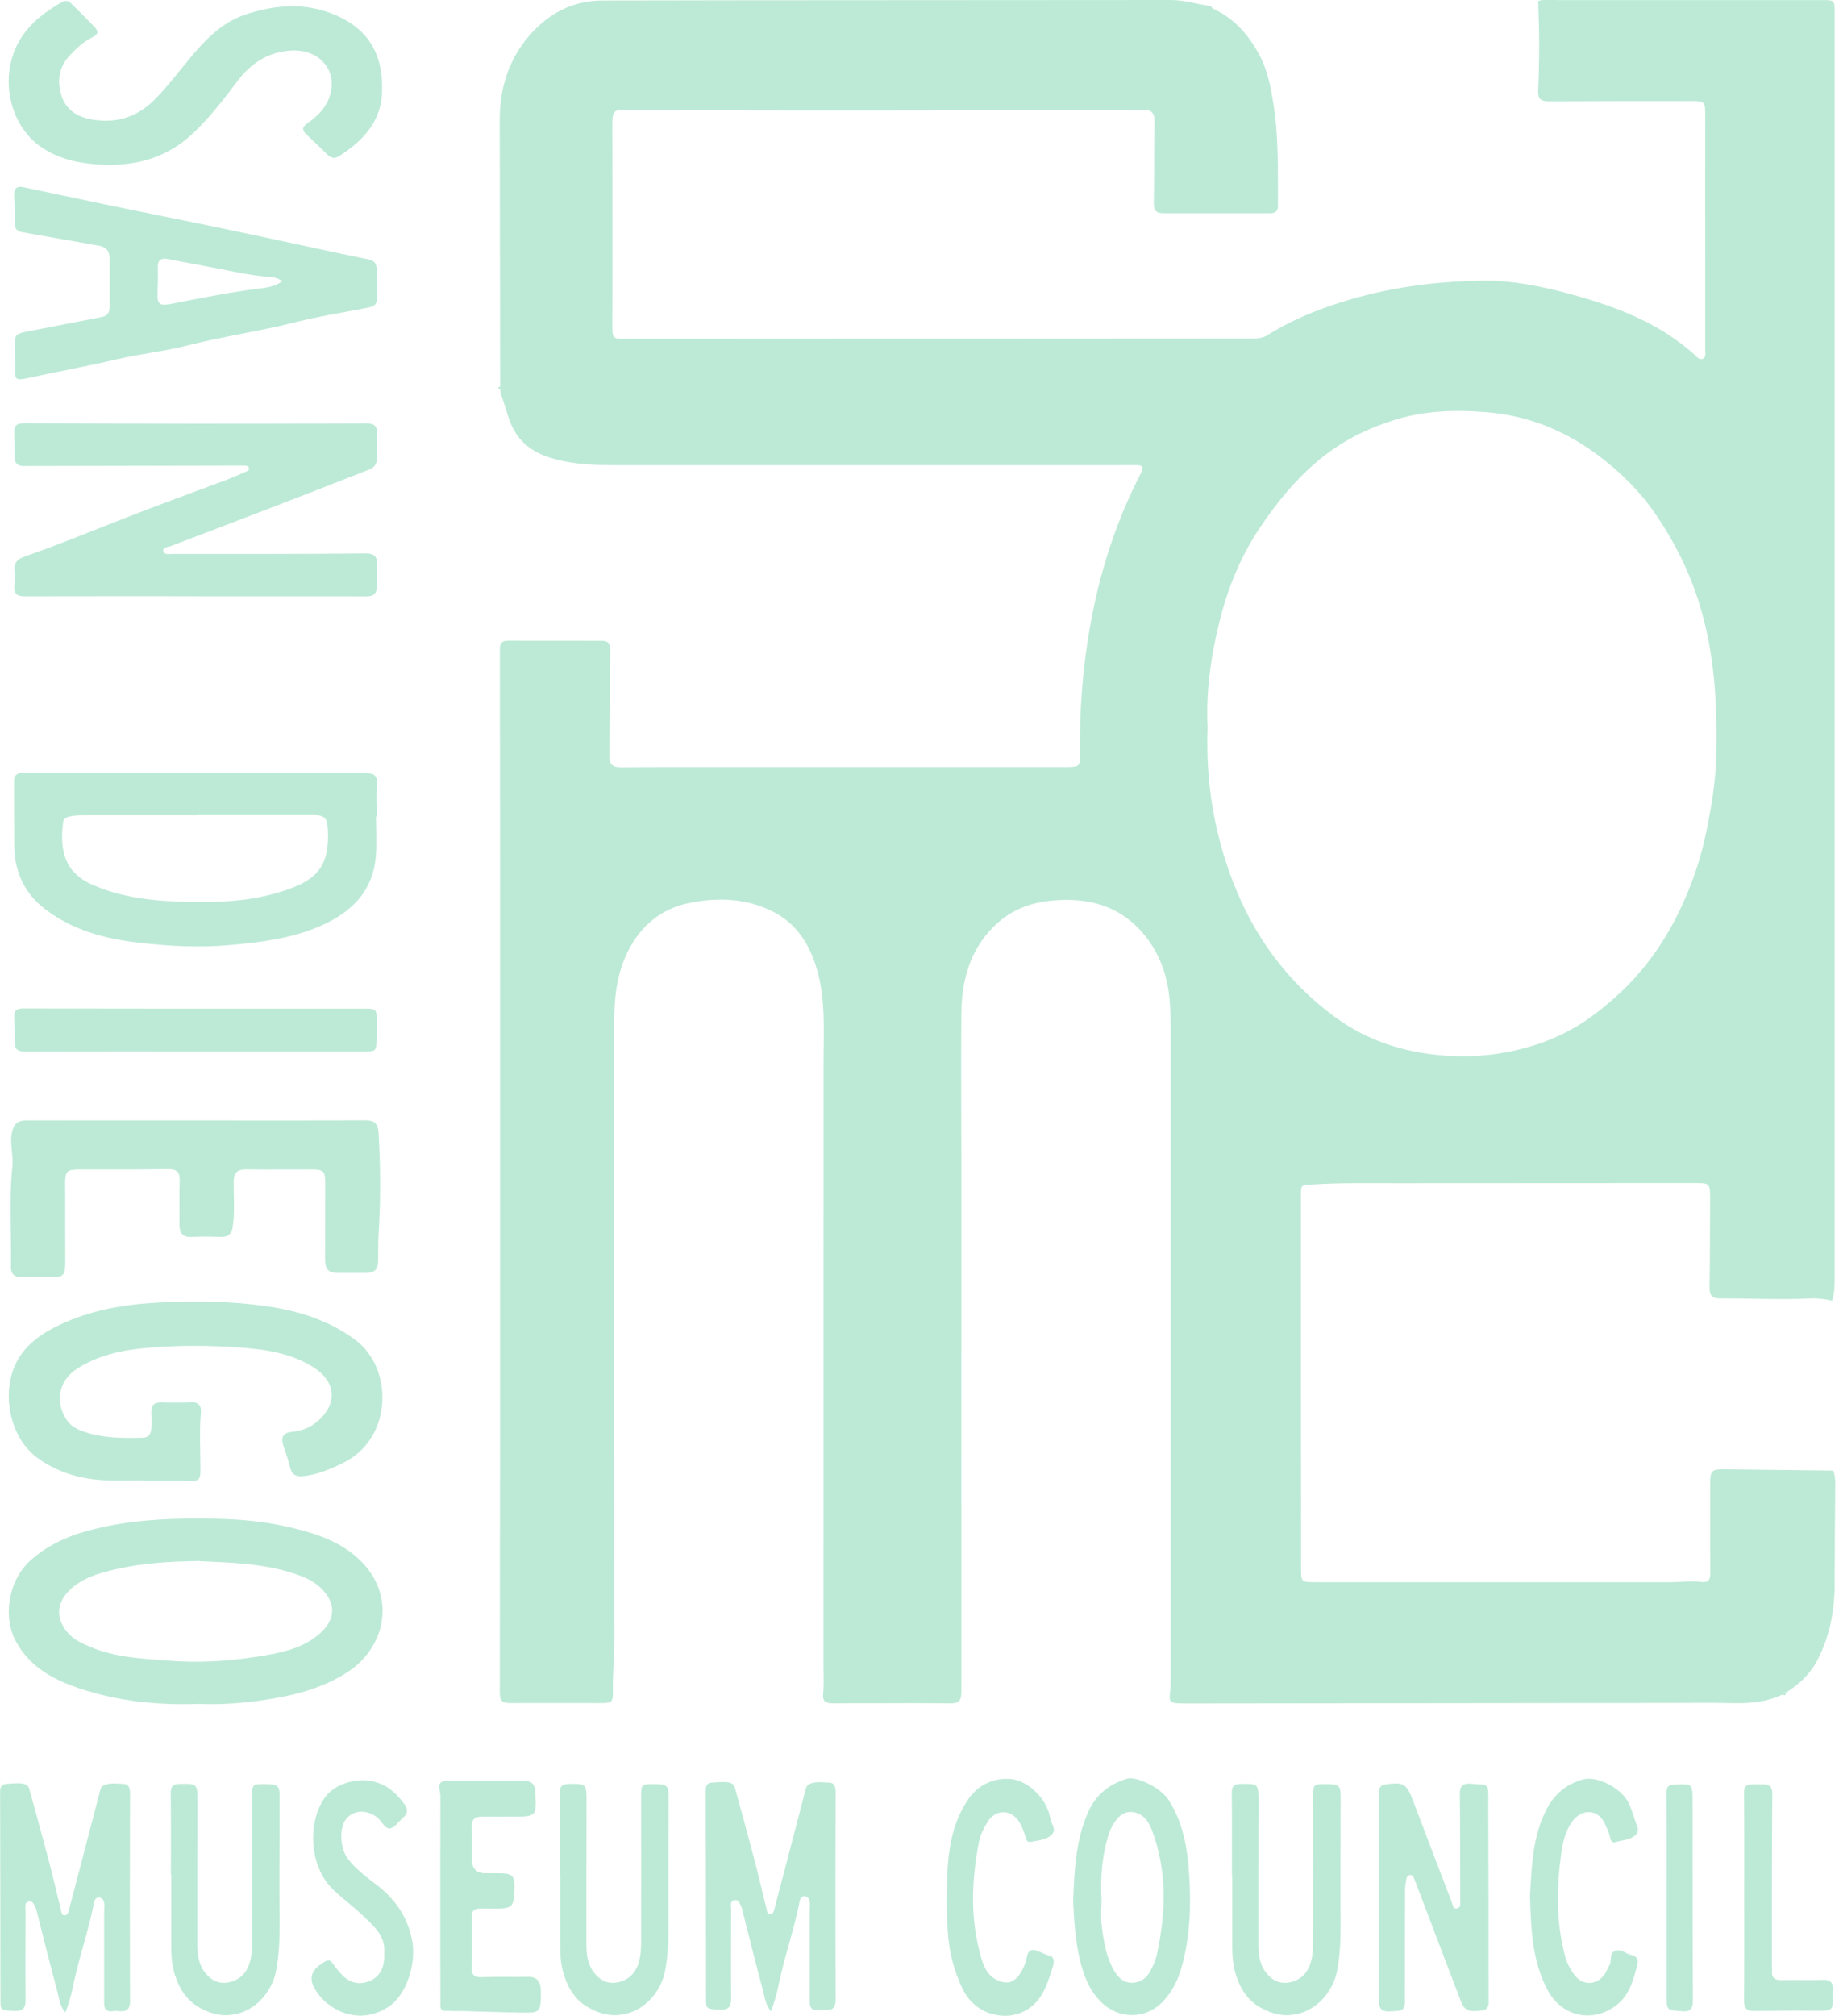 <svg width="73" height="80" viewBox="0 0 73 80" fill="none" xmlns="http://www.w3.org/2000/svg">
<g clip-path="url(#clip0_1153_2)">
<path d="M19.877 15.662C19.871 15.595 19.868 15.525 19.861 15.459C19.899 15.417 19.906 15.379 19.852 15.348C19.846 11.819 19.839 8.287 19.836 4.758C19.836 3.51 20.182 2.382 21.002 1.423C21.767 0.533 22.739 0.022 23.917 0.019C31.442 0.003 38.963 0.009 46.487 -0C47.027 -0 47.532 0.171 48.059 0.241C48.091 0.276 48.119 0.327 48.157 0.346C48.961 0.715 49.507 1.321 49.942 2.087C50.32 2.751 50.447 3.471 50.559 4.186C50.762 5.504 50.724 6.845 50.73 8.176C50.73 8.426 50.581 8.465 50.381 8.465C48.983 8.465 47.589 8.461 46.191 8.465C45.896 8.465 45.794 8.35 45.801 8.052C45.82 6.972 45.81 5.892 45.829 4.815C45.836 4.482 45.686 4.345 45.378 4.351C45.061 4.354 44.743 4.38 44.429 4.38C37.905 4.367 31.384 4.418 24.861 4.354C24.371 4.351 24.308 4.415 24.308 4.894C24.308 7.474 24.321 10.053 24.308 12.629C24.305 13.55 24.254 13.445 25.118 13.445C33.328 13.442 41.538 13.435 49.752 13.432C49.946 13.432 50.13 13.413 50.298 13.308C51.438 12.597 52.683 12.127 53.973 11.781C55.567 11.352 57.206 11.158 58.858 11.139C60.058 11.126 61.227 11.368 62.377 11.682C64.162 12.171 65.871 12.819 67.275 14.086C67.367 14.169 67.456 14.299 67.595 14.236C67.738 14.172 67.691 14.017 67.691 13.896C67.691 12.803 67.691 11.711 67.691 10.618C67.691 8.598 67.684 6.578 67.691 4.558C67.691 4.059 67.668 4.011 67.173 4.011C65.27 4.011 63.365 4.011 61.462 4.021C61.173 4.021 61.043 3.923 61.056 3.618C61.113 2.427 61.106 1.232 61.059 0.038C61.307 -0.038 61.564 0.003 61.815 0.003C65.315 0.003 68.818 0.003 72.318 0.003C72.826 0.003 72.826 0.003 72.826 0.511C72.826 17.196 72.826 33.881 72.826 50.569C72.826 50.925 72.839 51.277 72.725 51.62C72.439 51.557 72.153 51.515 71.861 51.531C70.67 51.592 69.479 51.525 68.288 51.531C67.983 51.531 67.859 51.43 67.862 51.109C67.881 49.94 67.878 48.774 67.884 47.605C67.884 46.954 67.884 46.951 67.243 46.951C63.298 46.951 59.35 46.954 55.405 46.957C54.316 46.957 53.23 46.938 52.14 47.005C51.657 47.034 51.642 46.995 51.642 47.443C51.642 52.37 51.642 57.296 51.648 62.226C51.648 62.785 51.648 62.791 52.226 62.791C56.933 62.791 61.64 62.791 66.347 62.791C66.728 62.791 67.113 62.731 67.484 62.778C67.84 62.826 67.897 62.689 67.894 62.388C67.884 61.219 67.891 60.05 67.888 58.884C67.888 58.357 67.945 58.303 68.485 58.312C69.914 58.331 71.34 58.347 72.769 58.363C72.849 58.554 72.855 58.748 72.852 58.954C72.836 60.282 72.836 61.613 72.826 62.94C72.82 63.979 72.62 64.973 72.137 65.897C71.848 66.45 71.403 66.857 70.883 67.181C70.819 67.162 70.781 67.187 70.768 67.25C70.679 67.285 70.594 67.32 70.505 67.355C69.917 67.581 69.304 67.606 68.682 67.59C67.932 67.571 67.186 67.584 66.436 67.584C60.001 67.59 53.57 67.597 47.135 67.606C46.312 67.606 46.414 67.574 46.465 66.939C46.474 66.825 46.468 66.71 46.468 66.596C46.468 58.023 46.468 49.448 46.468 40.875C46.468 40.341 46.458 39.804 46.379 39.281C46.261 38.509 45.963 37.784 45.477 37.168C44.489 35.923 43.152 35.58 41.634 35.755C40.776 35.853 40.03 36.18 39.417 36.803C38.483 37.749 38.175 38.934 38.162 40.211C38.143 42.231 38.162 44.251 38.162 46.268C38.162 53.227 38.159 60.19 38.162 67.149C38.162 67.501 38.054 67.609 37.705 67.603C36.625 67.584 35.548 67.597 34.468 67.597C33.998 67.597 33.528 67.597 33.061 67.6C32.788 67.6 32.639 67.533 32.674 67.203C32.712 66.825 32.687 66.441 32.687 66.059C32.687 58.096 32.693 50.13 32.69 42.168C32.69 40.913 32.785 39.646 32.413 38.423C32.121 37.461 31.619 36.651 30.679 36.177C29.606 35.641 28.469 35.605 27.338 35.841C26.258 36.066 25.454 36.724 24.943 37.721C24.464 38.655 24.378 39.652 24.378 40.675C24.384 48.828 24.378 56.985 24.387 65.138C24.387 65.799 24.311 66.456 24.327 67.114C24.337 67.536 24.302 67.59 23.87 67.59C22.663 67.59 21.459 67.581 20.252 67.59C19.934 67.594 19.839 67.489 19.839 67.174C19.849 59.961 19.849 52.745 19.849 45.531C19.849 38.941 19.849 32.347 19.842 25.756C19.842 25.496 19.957 25.422 20.185 25.426C21.418 25.429 22.647 25.429 23.879 25.429C24.13 25.429 24.225 25.527 24.222 25.8C24.2 27.198 24.206 28.596 24.19 29.99C24.187 30.33 24.305 30.457 24.66 30.454C26.042 30.438 27.427 30.444 28.812 30.444C33.315 30.444 37.822 30.444 42.326 30.444C42.831 30.444 42.879 30.4 42.872 29.996C42.841 28.23 42.974 26.48 43.292 24.736C43.673 22.65 44.314 20.661 45.289 18.778C45.426 18.514 45.331 18.46 45.096 18.46C44.676 18.46 44.257 18.463 43.841 18.463C37.444 18.463 31.048 18.463 24.654 18.463C23.752 18.463 22.85 18.454 21.974 18.206C21.268 18.009 20.687 17.657 20.344 16.958C20.134 16.532 20.055 16.069 19.877 15.636V15.662ZM47.935 28.913C47.862 31.124 48.215 33.131 48.971 35.066C49.8 37.191 51.102 38.956 52.941 40.325C54.344 41.37 55.933 41.831 57.654 41.91C58.804 41.961 59.928 41.802 61.021 41.444C61.548 41.269 62.053 41.043 62.536 40.761C63.098 40.433 63.603 40.033 64.089 39.604C65.178 38.642 66.014 37.489 66.646 36.19C67.132 35.19 67.497 34.148 67.726 33.045C67.932 32.048 68.1 31.048 68.126 30.038C68.173 27.929 68.069 25.842 67.405 23.803C67.005 22.57 66.436 21.449 65.709 20.391C65.108 19.518 64.372 18.784 63.53 18.139C62.186 17.107 60.681 16.494 59.001 16.358C57.724 16.253 56.457 16.297 55.212 16.713C54.507 16.948 53.843 17.237 53.22 17.631C51.943 18.435 50.981 19.54 50.127 20.773C49.349 21.894 48.818 23.117 48.472 24.419C48.072 25.931 47.856 27.474 47.941 28.916L47.935 28.913Z" fill="#BDEAD7"/>
<path d="M7.732 23.663C5.474 23.663 3.215 23.66 0.957 23.666C0.649 23.666 0.547 23.533 0.57 23.25C0.582 23.059 0.611 22.866 0.579 22.681C0.525 22.345 0.703 22.183 0.976 22.088C2.317 21.624 3.625 21.081 4.943 20.566C6.296 20.036 7.662 19.543 9.021 19.032C9.269 18.94 9.507 18.822 9.752 18.721C9.812 18.695 9.885 18.673 9.885 18.603C9.885 18.508 9.796 18.479 9.723 18.479C9.358 18.476 8.99 18.479 8.624 18.479C6.061 18.486 3.501 18.489 0.938 18.495C0.697 18.495 0.589 18.384 0.582 18.155C0.576 17.812 0.576 17.469 0.567 17.13C0.56 16.815 0.77 16.796 1.002 16.796C3.247 16.802 5.493 16.812 7.738 16.815C10.009 16.815 12.28 16.812 14.551 16.802C14.837 16.802 14.977 16.898 14.964 17.199C14.951 17.53 14.958 17.86 14.964 18.19C14.967 18.432 14.84 18.565 14.634 18.645C13.309 19.162 11.985 19.68 10.657 20.191C9.361 20.69 8.062 21.182 6.763 21.678C6.652 21.719 6.452 21.71 6.48 21.865C6.512 22.027 6.712 21.983 6.846 21.983C8.113 21.986 9.383 21.983 10.651 21.983C11.943 21.983 13.239 21.976 14.532 21.964C14.837 21.964 14.98 22.075 14.964 22.389C14.951 22.681 14.958 22.974 14.961 23.266C14.961 23.549 14.84 23.672 14.541 23.669C12.271 23.663 10 23.666 7.729 23.666C7.729 23.666 7.729 23.666 7.729 23.663H7.732Z" fill="#BDEAD7"/>
<path d="M14.927 32.407C14.927 32.928 14.962 33.449 14.921 33.964C14.803 35.412 13.911 36.244 12.644 36.781C11.519 37.254 10.344 37.397 9.14 37.505C7.902 37.619 6.676 37.55 5.463 37.407C4.173 37.257 2.909 36.921 1.829 36.111C0.975 35.472 0.574 34.615 0.568 33.56C0.562 32.699 0.559 31.839 0.559 30.978C0.559 30.73 0.727 30.67 0.94 30.67C5.453 30.676 9.966 30.686 14.483 30.683C14.845 30.683 14.991 30.762 14.962 31.149C14.927 31.566 14.956 31.988 14.956 32.404C14.946 32.404 14.94 32.404 14.931 32.404L14.927 32.407ZM7.829 32.353C7.829 32.353 7.829 32.353 7.829 32.356C6.345 32.356 4.862 32.356 3.379 32.356C3.163 32.356 2.947 32.356 2.737 32.41C2.62 32.442 2.521 32.493 2.506 32.626C2.372 33.7 2.525 34.615 3.678 35.117C4.846 35.628 6.088 35.758 7.352 35.79C8.562 35.822 9.769 35.784 10.935 35.453C12.539 35.002 13.098 34.456 13.012 32.896C12.99 32.48 12.885 32.35 12.472 32.35C10.925 32.35 9.379 32.35 7.832 32.35L7.829 32.353Z" fill="#BDEAD7"/>
<path d="M5.699 58.751C5.191 58.751 4.683 58.77 4.178 58.748C3.228 58.703 2.339 58.456 1.545 57.903C0.535 57.198 0.192 55.829 0.411 54.758C0.636 53.669 1.383 53.053 2.323 52.599C3.6 51.982 4.969 51.76 6.366 51.69C7.761 51.617 9.145 51.639 10.533 51.833C11.829 52.014 13.039 52.386 14.097 53.17C15.634 54.307 15.577 57.071 13.662 58.036C13.157 58.29 12.633 58.516 12.055 58.583C11.766 58.614 11.594 58.541 11.518 58.249C11.442 57.954 11.35 57.665 11.251 57.379C11.14 57.052 11.229 56.858 11.588 56.826C11.924 56.797 12.252 56.677 12.502 56.489C13.309 55.892 13.459 54.936 12.493 54.298C11.566 53.685 10.489 53.545 9.409 53.472C8.18 53.386 6.947 53.389 5.721 53.504C4.785 53.59 3.87 53.802 3.06 54.32C2.313 54.793 2.164 55.679 2.679 56.397C2.831 56.607 3.057 56.721 3.298 56.807C4.067 57.08 4.867 57.08 5.667 57.058C5.918 57.052 5.995 56.886 6.007 56.683C6.02 56.48 6.014 56.277 6.007 56.073C5.995 55.791 6.099 55.648 6.404 55.657C6.811 55.67 7.217 55.67 7.621 55.654C7.907 55.641 7.992 55.829 7.977 56.032C7.907 56.817 7.961 57.604 7.957 58.389C7.957 58.678 7.881 58.795 7.567 58.779C6.947 58.754 6.325 58.773 5.702 58.773C5.702 58.767 5.702 58.761 5.702 58.757L5.699 58.751Z" fill="#BDEAD7"/>
<path d="M7.843 67.625C6.21 67.679 4.651 67.508 3.149 67.006C2.126 66.663 1.195 66.168 0.643 65.164C0.084 64.151 0.344 62.705 1.214 61.924C1.853 61.349 2.602 61 3.412 60.771C5.086 60.301 6.801 60.241 8.529 60.272C9.494 60.291 10.454 60.374 11.384 60.587C12.547 60.85 13.709 61.206 14.525 62.172C15.659 63.512 15.275 65.392 13.808 66.352C12.718 67.063 11.486 67.333 10.222 67.505C9.415 67.613 8.608 67.657 7.846 67.622L7.843 67.625ZM7.935 61.953C6.709 61.965 5.661 62.038 4.629 62.27C4.009 62.41 3.396 62.578 2.891 62.994C2.205 63.557 2.161 64.278 2.786 64.897C3.002 65.11 3.288 65.231 3.568 65.351C4.587 65.79 5.686 65.828 6.76 65.91C8.1 66.012 9.44 65.901 10.762 65.653C11.473 65.519 12.166 65.31 12.725 64.802C13.325 64.255 13.338 63.627 12.759 63.048C12.455 62.743 12.07 62.578 11.67 62.448C10.4 62.032 9.078 62.013 7.935 61.959V61.953Z" fill="#BDEAD7"/>
<path d="M0.591 14.163C0.604 13.15 0.414 13.293 1.579 13.061C2.399 12.899 3.221 12.74 4.041 12.581C4.247 12.54 4.346 12.419 4.346 12.21C4.346 11.549 4.346 10.888 4.346 10.227C4.346 9.935 4.187 9.796 3.91 9.748C2.907 9.576 1.903 9.392 0.899 9.217C0.68 9.179 0.575 9.09 0.588 8.84C0.607 8.474 0.572 8.106 0.563 7.737C0.556 7.499 0.658 7.372 0.912 7.426C2.113 7.677 3.313 7.934 4.517 8.185C5.981 8.487 7.449 8.776 8.91 9.081C10.234 9.357 11.559 9.646 12.883 9.929C13.378 10.034 13.874 10.142 14.369 10.24C14.916 10.345 14.957 10.38 14.966 10.923C14.97 11.152 14.97 11.38 14.97 11.609C14.97 12.121 14.944 12.146 14.433 12.244C13.528 12.419 12.616 12.562 11.724 12.788C10.307 13.15 8.856 13.35 7.439 13.712C6.528 13.947 5.578 14.039 4.66 14.255C3.469 14.534 2.265 14.751 1.068 15.014C0.623 15.113 0.572 15.052 0.598 14.579C0.604 14.439 0.598 14.3 0.598 14.16L0.591 14.163ZM11.203 11.152C10.999 11.022 10.831 10.993 10.653 10.983C10.199 10.961 9.751 10.872 9.303 10.787C8.424 10.612 7.544 10.447 6.661 10.281C6.401 10.234 6.251 10.313 6.264 10.618C6.277 10.958 6.264 11.301 6.254 11.644C6.239 12.073 6.343 12.146 6.772 12.063C7.925 11.841 9.075 11.606 10.24 11.457C10.558 11.415 10.892 11.39 11.203 11.158V11.152Z" fill="#BDEAD7"/>
<path d="M15.165 3.494C15.206 4.691 14.495 5.552 13.447 6.206C13.281 6.308 13.135 6.273 13.002 6.14C12.729 5.873 12.459 5.609 12.179 5.352C11.989 5.174 11.97 5.05 12.214 4.882C12.576 4.628 12.894 4.342 13.062 3.891C13.459 2.824 12.694 1.957 11.592 2.004C10.699 2.042 9.988 2.481 9.448 3.192C8.889 3.926 8.33 4.663 7.653 5.298C6.564 6.324 5.258 6.632 3.807 6.521C2.968 6.457 2.187 6.26 1.507 5.743C0.57 5.022 0.164 3.691 0.418 2.531C0.682 1.337 1.472 0.645 2.46 0.083C2.616 -0.006 2.733 0.041 2.835 0.143C3.153 0.454 3.464 0.772 3.769 1.089C3.921 1.248 3.889 1.372 3.686 1.471C3.327 1.645 3.041 1.912 2.768 2.201C2.317 2.678 2.257 3.249 2.451 3.827C2.635 4.38 3.099 4.653 3.658 4.745C4.626 4.907 5.455 4.647 6.151 3.939C6.634 3.449 7.047 2.906 7.482 2.379C8.107 1.623 8.774 0.899 9.737 0.578C11.029 0.146 12.338 0.083 13.58 0.721C14.631 1.261 15.181 2.16 15.168 3.494H15.165Z" fill="#BDEAD7"/>
<path d="M7.748 41.726C5.493 41.726 3.235 41.723 0.98 41.733C0.697 41.733 0.583 41.637 0.583 41.364C0.583 41.021 0.576 40.678 0.567 40.338C0.557 40.046 0.738 40.021 0.967 40.021C3.047 40.027 5.125 40.027 7.205 40.03C9.625 40.03 12.049 40.03 14.469 40.03C14.932 40.03 14.955 40.052 14.955 40.529C14.955 40.745 14.951 40.961 14.948 41.177C14.942 41.729 14.942 41.729 14.405 41.729C12.706 41.729 11.007 41.729 9.311 41.729C8.79 41.729 8.272 41.729 7.751 41.729L7.748 41.726Z" fill="#BDEAD7"/>
<path d="M19.85 15.348C19.904 15.379 19.901 15.418 19.86 15.459C19.834 15.443 19.79 15.43 19.783 15.408C19.774 15.37 19.799 15.341 19.847 15.351L19.85 15.348Z" fill="#BDEAD7"/>
<path d="M4.924 70.799C4.67 70.792 4.403 70.738 4.149 70.84C4.06 70.875 4.009 70.929 3.984 71.027C3.72 72.043 3.453 73.057 3.19 74.073C3.037 74.651 2.888 75.226 2.735 75.804C2.71 75.9 2.685 76.017 2.558 76.014C2.443 76.014 2.44 75.9 2.421 75.814C2.253 75.124 2.091 74.432 1.91 73.746C1.668 72.828 1.414 71.913 1.163 70.999C1.119 70.833 0.969 70.789 0.839 70.776C0.652 70.76 0.461 70.786 0.274 70.795C0.071 70.805 0.004 70.906 0.004 71.116C0.013 73.86 0.013 76.601 0.017 79.346C0.017 79.794 0.023 79.778 0.582 79.806C0.931 79.822 1.017 79.676 1.014 79.358C1.004 78.177 1.011 76.995 1.014 75.817C1.014 75.687 0.954 75.506 1.141 75.464C1.319 75.426 1.354 75.611 1.417 75.725C1.446 75.779 1.459 75.846 1.471 75.906C1.738 76.948 1.992 77.993 2.275 79.031C2.348 79.301 2.367 79.606 2.596 79.87C2.729 79.52 2.827 79.187 2.891 78.866C3.113 77.758 3.498 76.694 3.717 75.588C3.742 75.458 3.771 75.277 3.961 75.312C4.123 75.344 4.142 75.506 4.142 75.652C4.142 75.728 4.133 75.804 4.133 75.88C4.133 77.087 4.133 78.294 4.133 79.498C4.133 79.74 4.231 79.854 4.482 79.816C4.568 79.803 4.66 79.806 4.746 79.816C5.029 79.841 5.162 79.736 5.162 79.428C5.152 76.671 5.152 73.918 5.162 71.16C5.162 70.957 5.098 70.802 4.927 70.799H4.924Z" fill="#BDEAD7"/>
<path d="M59.079 71.577C59.079 70.713 59.127 70.856 58.362 70.789C58.098 70.767 57.946 70.871 57.949 71.18C57.965 72.587 57.961 73.997 57.965 75.407C57.965 75.528 58.003 75.696 57.85 75.734C57.675 75.779 57.669 75.595 57.628 75.487C57.117 74.153 56.602 72.819 56.097 71.481C55.837 70.795 55.741 70.725 55.052 70.808C54.833 70.833 54.731 70.906 54.734 71.17C54.75 72.542 54.744 73.911 54.744 75.283C54.744 76.655 54.75 78.028 54.738 79.397C54.738 79.711 54.839 79.838 55.154 79.825C55.709 79.806 55.767 79.775 55.767 79.397C55.767 77.948 55.767 76.503 55.773 75.055C55.773 74.902 55.792 74.75 55.821 74.604C55.837 74.521 55.862 74.422 55.976 74.413C56.094 74.407 56.116 74.508 56.148 74.585C56.577 75.709 57.005 76.833 57.431 77.958C57.625 78.466 57.819 78.974 58.012 79.479C58.165 79.879 58.498 79.825 58.813 79.79C59.152 79.752 59.089 79.489 59.089 79.266C59.089 76.703 59.089 74.137 59.079 71.573V71.577Z" fill="#BDEAD7"/>
<path d="M46.403 71.453C46.06 70.916 45.088 70.484 44.729 70.592C44.017 70.811 43.493 71.23 43.185 71.936C42.699 73.044 42.648 74.216 42.598 75.448C42.642 76.319 42.693 77.243 42.963 78.136C43.112 78.625 43.331 79.082 43.7 79.447C44.408 80.146 45.459 80.159 46.158 79.438C46.72 78.857 46.93 78.107 47.073 77.345C47.26 76.357 47.27 75.35 47.2 74.35C47.13 73.333 46.965 72.339 46.4 71.453H46.403ZM45.926 77.558C45.875 77.789 45.774 78.015 45.663 78.225C45.51 78.51 45.256 78.691 44.929 78.691C44.58 78.691 44.357 78.453 44.198 78.164C43.9 77.621 43.808 77.017 43.731 76.417C43.69 76.081 43.725 75.734 43.725 75.391C43.674 74.473 43.747 73.571 44.046 72.695C44.065 72.634 44.097 72.577 44.125 72.523C44.294 72.19 44.535 71.891 44.923 71.913C45.329 71.939 45.577 72.237 45.723 72.625C46.336 74.248 46.282 75.896 45.926 77.558V77.558Z" fill="#BDEAD7"/>
<path d="M26.04 70.805C25.481 70.792 25.449 70.811 25.449 71.234C25.449 73.19 25.455 75.144 25.449 77.1C25.449 77.329 25.433 77.561 25.382 77.78C25.274 78.247 25.004 78.577 24.509 78.675C24.099 78.755 23.782 78.564 23.556 78.256C23.324 77.945 23.28 77.554 23.276 77.17C23.276 75.29 23.276 73.412 23.283 71.532C23.283 70.786 23.276 70.783 22.568 70.798C22.314 70.805 22.216 70.894 22.219 71.164C22.232 72.244 22.225 73.324 22.225 74.4C22.228 74.4 22.235 74.4 22.238 74.4C22.238 75.277 22.238 76.154 22.238 77.03C22.238 77.472 22.238 77.907 22.375 78.345C22.555 78.936 22.867 79.416 23.404 79.698C23.842 79.93 24.28 80.057 24.839 79.924C25.69 79.724 26.256 78.952 26.395 78.24C26.507 77.669 26.541 77.084 26.538 76.497C26.529 74.756 26.538 73.019 26.541 71.278C26.541 70.887 26.472 70.811 26.04 70.805V70.805Z" fill="#BDEAD7"/>
<path d="M14.924 74.785C14.53 74.486 14.14 74.188 13.828 73.797C13.485 73.362 13.444 72.517 13.765 72.161C14.133 71.751 14.816 71.834 15.175 72.355C15.356 72.618 15.518 72.622 15.724 72.418C15.826 72.32 15.915 72.215 16.02 72.12C16.207 71.948 16.188 71.786 16.042 71.586C15.743 71.18 15.407 70.868 14.892 70.719C14.225 70.525 13.314 70.763 12.904 71.326C12.218 72.269 12.24 74.035 13.212 74.982C13.584 75.344 14.009 75.649 14.384 76.007C14.822 76.427 15.315 76.827 15.254 77.513C15.254 77.596 15.258 77.659 15.254 77.723C15.229 78.117 15.067 78.444 14.702 78.606C14.295 78.787 13.917 78.72 13.59 78.39C13.444 78.244 13.323 78.088 13.206 77.923C13.136 77.821 13.056 77.761 12.92 77.837C12.278 78.196 12.199 78.596 12.663 79.171C12.688 79.2 12.704 79.238 12.729 79.263C13.45 80.041 14.524 80.257 15.448 79.625C16.144 79.149 16.525 77.929 16.363 77.033C16.185 76.071 15.68 75.359 14.927 74.785H14.924Z" fill="#BDEAD7"/>
<path d="M62.408 72.294C62.783 71.773 63.431 71.783 63.704 72.377C63.783 72.551 63.872 72.717 63.91 72.907C63.933 73.018 63.974 73.155 64.126 73.107C64.355 73.037 64.603 73.034 64.816 72.907C64.99 72.802 65.067 72.678 64.984 72.469C64.863 72.164 64.793 71.84 64.644 71.545C64.352 70.957 63.393 70.465 62.834 70.62C62.173 70.805 61.703 71.201 61.389 71.811C60.833 72.885 60.801 74.054 60.734 75.248C60.773 76.503 60.807 77.786 61.42 78.958C62.002 80.063 63.256 80.308 64.2 79.552C64.708 79.142 64.844 78.535 65.003 77.951C65.048 77.789 64.965 77.618 64.758 77.586C64.546 77.554 64.381 77.344 64.149 77.411C63.847 77.5 64.003 77.808 63.891 77.989C63.818 78.107 63.771 78.243 63.694 78.354C63.386 78.793 62.834 78.815 62.507 78.389C62.322 78.148 62.186 77.875 62.11 77.573C61.763 76.223 61.789 74.861 61.983 73.495C62.043 73.076 62.148 72.659 62.411 72.294H62.408Z" fill="#BDEAD7"/>
<path d="M39.196 72.31C39.52 71.789 40.142 71.795 40.463 72.313C40.571 72.488 40.641 72.675 40.698 72.872C40.727 72.974 40.752 73.129 40.908 73.098C41.203 73.037 41.537 73.034 41.756 72.802C41.953 72.593 41.718 72.377 41.689 72.161C41.683 72.11 41.67 72.062 41.657 72.011C41.476 71.313 40.749 70.614 40.035 70.595C39.38 70.576 38.799 70.862 38.421 71.427C37.732 72.45 37.614 73.622 37.589 74.81C37.557 75.47 37.579 76.131 37.633 76.788C37.694 77.529 37.875 78.231 38.196 78.904C38.532 79.615 39.158 79.974 39.85 80C40.416 80.019 41 79.739 41.346 79.174C41.565 78.812 41.676 78.408 41.804 78.014C41.848 77.872 41.848 77.665 41.676 77.624C41.486 77.576 41.33 77.475 41.153 77.414C40.946 77.341 40.809 77.405 40.768 77.64C40.724 77.878 40.638 78.1 40.505 78.307C40.257 78.701 39.942 78.774 39.539 78.561C39.145 78.351 39.028 77.973 38.923 77.602C38.507 76.115 38.57 74.616 38.856 73.117C38.91 72.825 39.04 72.564 39.196 72.32V72.31Z" fill="#BDEAD7"/>
<path d="M72.353 78.577C71.819 78.596 71.285 78.571 70.755 78.587C70.469 78.596 70.314 78.514 70.342 78.202C70.349 78.139 70.336 78.075 70.336 78.012C70.336 75.737 70.336 73.463 70.352 71.192C70.352 70.919 70.253 70.821 70.009 70.814C69.831 70.811 69.653 70.802 69.478 70.821C69.313 70.84 69.227 70.925 69.231 71.129C69.243 72.501 69.237 73.873 69.237 75.242C69.237 76.627 69.243 78.008 69.231 79.393C69.231 79.689 69.329 79.813 69.621 79.809C70.409 79.8 71.193 79.787 71.981 79.797C72.874 79.809 72.737 79.806 72.762 78.971C72.772 78.679 72.654 78.564 72.353 78.574V78.577Z" fill="#BDEAD7"/>
<path d="M66.472 70.821C66.231 70.83 66.148 70.916 66.148 71.167C66.161 72.539 66.155 73.911 66.155 75.283C66.155 76.579 66.155 77.875 66.155 79.171C66.155 79.787 66.155 79.771 66.758 79.819C67.101 79.848 67.203 79.721 67.2 79.39C67.187 76.76 67.19 74.133 67.187 71.504C67.187 70.783 67.193 70.792 66.466 70.824L66.472 70.821Z" fill="#BDEAD7"/>
<path d="M20.943 78.453C20.349 78.466 19.752 78.441 19.158 78.466C18.834 78.479 18.7 78.396 18.723 78.047C18.751 77.567 18.729 77.084 18.732 76.601C18.742 75.699 18.589 75.734 19.586 75.747C19.625 75.747 19.663 75.747 19.701 75.747C20.317 75.744 20.393 75.668 20.419 75.051C20.447 74.416 20.374 74.343 19.726 74.343C19.574 74.343 19.421 74.343 19.269 74.343C18.909 74.343 18.729 74.157 18.729 73.784C18.729 73.365 18.745 72.946 18.723 72.529C18.707 72.206 18.849 72.094 19.148 72.097C19.542 72.101 19.933 72.097 20.326 72.097C21.302 72.097 21.298 72.097 21.251 71.132C21.235 70.827 21.12 70.671 20.787 70.678C19.901 70.691 19.012 70.678 18.125 70.684C17.995 70.684 17.512 70.611 17.458 70.802C17.392 70.833 17.481 71.16 17.481 71.275C17.474 73.352 17.477 75.429 17.477 77.507C17.477 78.151 17.477 78.799 17.481 79.444C17.481 79.609 17.433 79.835 17.732 79.8C17.83 79.803 17.928 79.809 18.03 79.813C18.262 79.794 20.06 79.873 20.895 79.876C21.368 79.876 21.448 79.806 21.467 79.336C21.473 79.209 21.473 79.082 21.467 78.955C21.448 78.628 21.302 78.444 20.943 78.45V78.453Z" fill="#BDEAD7"/>
<path d="M70.769 67.26C70.782 67.197 70.82 67.171 70.884 67.19C70.887 67.282 70.846 67.301 70.769 67.26Z" fill="#BDEAD7"/>
<path d="M15.025 44.944C15 44.556 14.835 44.458 14.476 44.458C12.243 44.471 10.01 44.464 7.777 44.464C5.544 44.464 3.312 44.467 1.079 44.461C0.71 44.461 0.542 44.588 0.469 44.969C0.383 45.42 0.539 45.849 0.491 46.294C0.351 47.621 0.459 48.955 0.434 50.286C0.428 50.559 0.58 50.696 0.869 50.687C1.25 50.674 1.631 50.683 2.009 50.687C2.521 50.687 2.591 50.62 2.591 50.086C2.591 49.032 2.587 47.977 2.587 46.926C2.587 46.497 2.67 46.414 3.099 46.411C4.29 46.408 5.484 46.418 6.675 46.399C7.031 46.392 7.142 46.529 7.132 46.869C7.113 47.44 7.132 48.012 7.123 48.584C7.12 48.924 7.237 49.108 7.612 49.089C7.993 49.07 8.374 49.073 8.752 49.089C9.044 49.098 9.194 48.99 9.238 48.689C9.327 48.095 9.273 47.498 9.276 46.904C9.276 46.545 9.419 46.402 9.778 46.408C10.642 46.421 11.503 46.408 12.367 46.411C12.843 46.411 12.91 46.475 12.91 46.967C12.91 47.971 12.907 48.974 12.907 49.975C12.907 50.391 13.034 50.518 13.45 50.518C13.793 50.518 14.136 50.518 14.479 50.518C14.879 50.518 15.006 50.394 15.012 50.004C15.019 49.673 15.006 49.343 15.025 49.013C15.114 47.66 15.108 46.306 15.025 44.95V44.944Z" fill="#BDEAD7"/>
<path d="M10.598 70.805C10.039 70.792 10.008 70.811 10.008 71.234C10.008 73.19 10.014 75.144 10.008 77.1C10.008 77.329 9.992 77.561 9.941 77.78C9.833 78.247 9.563 78.577 9.067 78.675C8.658 78.755 8.34 78.564 8.115 78.256C7.883 77.945 7.838 77.554 7.835 77.17C7.835 75.29 7.835 73.412 7.841 71.532C7.841 70.786 7.835 70.783 7.127 70.798C6.873 70.805 6.774 70.894 6.777 71.164C6.79 72.244 6.784 73.324 6.784 74.4C6.787 74.4 6.793 74.4 6.796 74.4C6.796 75.277 6.796 76.154 6.796 77.03C6.796 77.472 6.796 77.907 6.933 78.345C7.114 78.936 7.425 79.416 7.962 79.698C8.4 79.93 8.839 80.057 9.398 79.924C10.249 79.724 10.814 78.952 10.954 78.24C11.065 77.669 11.1 77.084 11.097 76.497C11.087 74.756 11.097 73.019 11.1 71.278C11.1 70.887 11.03 70.811 10.598 70.805V70.805Z" fill="#BDEAD7"/>
<path d="M32.931 70.748C32.677 70.741 32.411 70.687 32.157 70.789C32.068 70.824 32.017 70.878 31.991 70.976C31.728 71.993 31.461 73.006 31.197 74.022C31.045 74.6 30.896 75.175 30.743 75.753C30.718 75.849 30.692 75.966 30.565 75.963C30.451 75.963 30.448 75.849 30.429 75.763C30.26 75.074 30.098 74.381 29.917 73.695C29.676 72.777 29.422 71.862 29.171 70.948C29.127 70.782 28.977 70.738 28.847 70.725C28.66 70.71 28.469 70.735 28.282 70.744C28.078 70.754 28.012 70.856 28.012 71.065C28.021 73.809 28.021 76.551 28.024 79.295C28.024 79.743 28.031 79.727 28.59 79.755C28.939 79.771 29.025 79.625 29.022 79.308C29.012 78.126 29.019 76.945 29.022 75.766C29.022 75.636 28.961 75.455 29.149 75.413C29.327 75.375 29.362 75.56 29.425 75.674C29.454 75.728 29.466 75.795 29.479 75.855C29.746 76.897 30 77.942 30.283 78.98C30.356 79.25 30.375 79.555 30.603 79.819C30.737 79.47 30.835 79.136 30.899 78.815C31.121 77.707 31.506 76.643 31.725 75.537C31.75 75.407 31.779 75.226 31.969 75.261C32.131 75.293 32.15 75.455 32.15 75.601C32.15 75.677 32.141 75.753 32.141 75.83C32.141 77.037 32.141 78.243 32.141 79.447C32.141 79.689 32.239 79.803 32.49 79.765C32.576 79.752 32.668 79.755 32.754 79.765C33.036 79.79 33.17 79.686 33.17 79.377C33.16 76.621 33.16 73.867 33.17 71.11C33.17 70.906 33.106 70.751 32.935 70.748H32.931Z" fill="#BDEAD7"/>
<path d="M52.715 70.805C52.157 70.792 52.125 70.811 52.125 71.234C52.125 73.19 52.131 75.144 52.125 77.1C52.125 77.329 52.109 77.561 52.058 77.78C51.95 78.247 51.68 78.577 51.185 78.675C50.775 78.755 50.457 78.564 50.232 78.256C50 77.945 49.955 77.554 49.952 77.17C49.952 75.29 49.952 73.412 49.959 71.532C49.959 70.786 49.952 70.783 49.244 70.798C48.99 70.805 48.891 70.894 48.895 71.164C48.907 72.244 48.901 73.324 48.901 74.4C48.904 74.4 48.91 74.4 48.914 74.4C48.914 75.277 48.914 76.154 48.914 77.03C48.914 77.472 48.914 77.907 49.05 78.345C49.231 78.936 49.542 79.416 50.079 79.698C50.518 79.93 50.956 80.057 51.515 79.924C52.366 79.724 52.931 78.952 53.071 78.24C53.182 77.669 53.217 77.084 53.214 76.497C53.205 74.756 53.214 73.019 53.217 71.278C53.217 70.887 53.147 70.811 52.715 70.805V70.805Z" fill="#BDEAD7"/>
</g>
<defs>
<clipPath id="clip0_1153_2">
<rect width="72.857" height="80" fill="white"/>
</clipPath>
</defs>
</svg>
